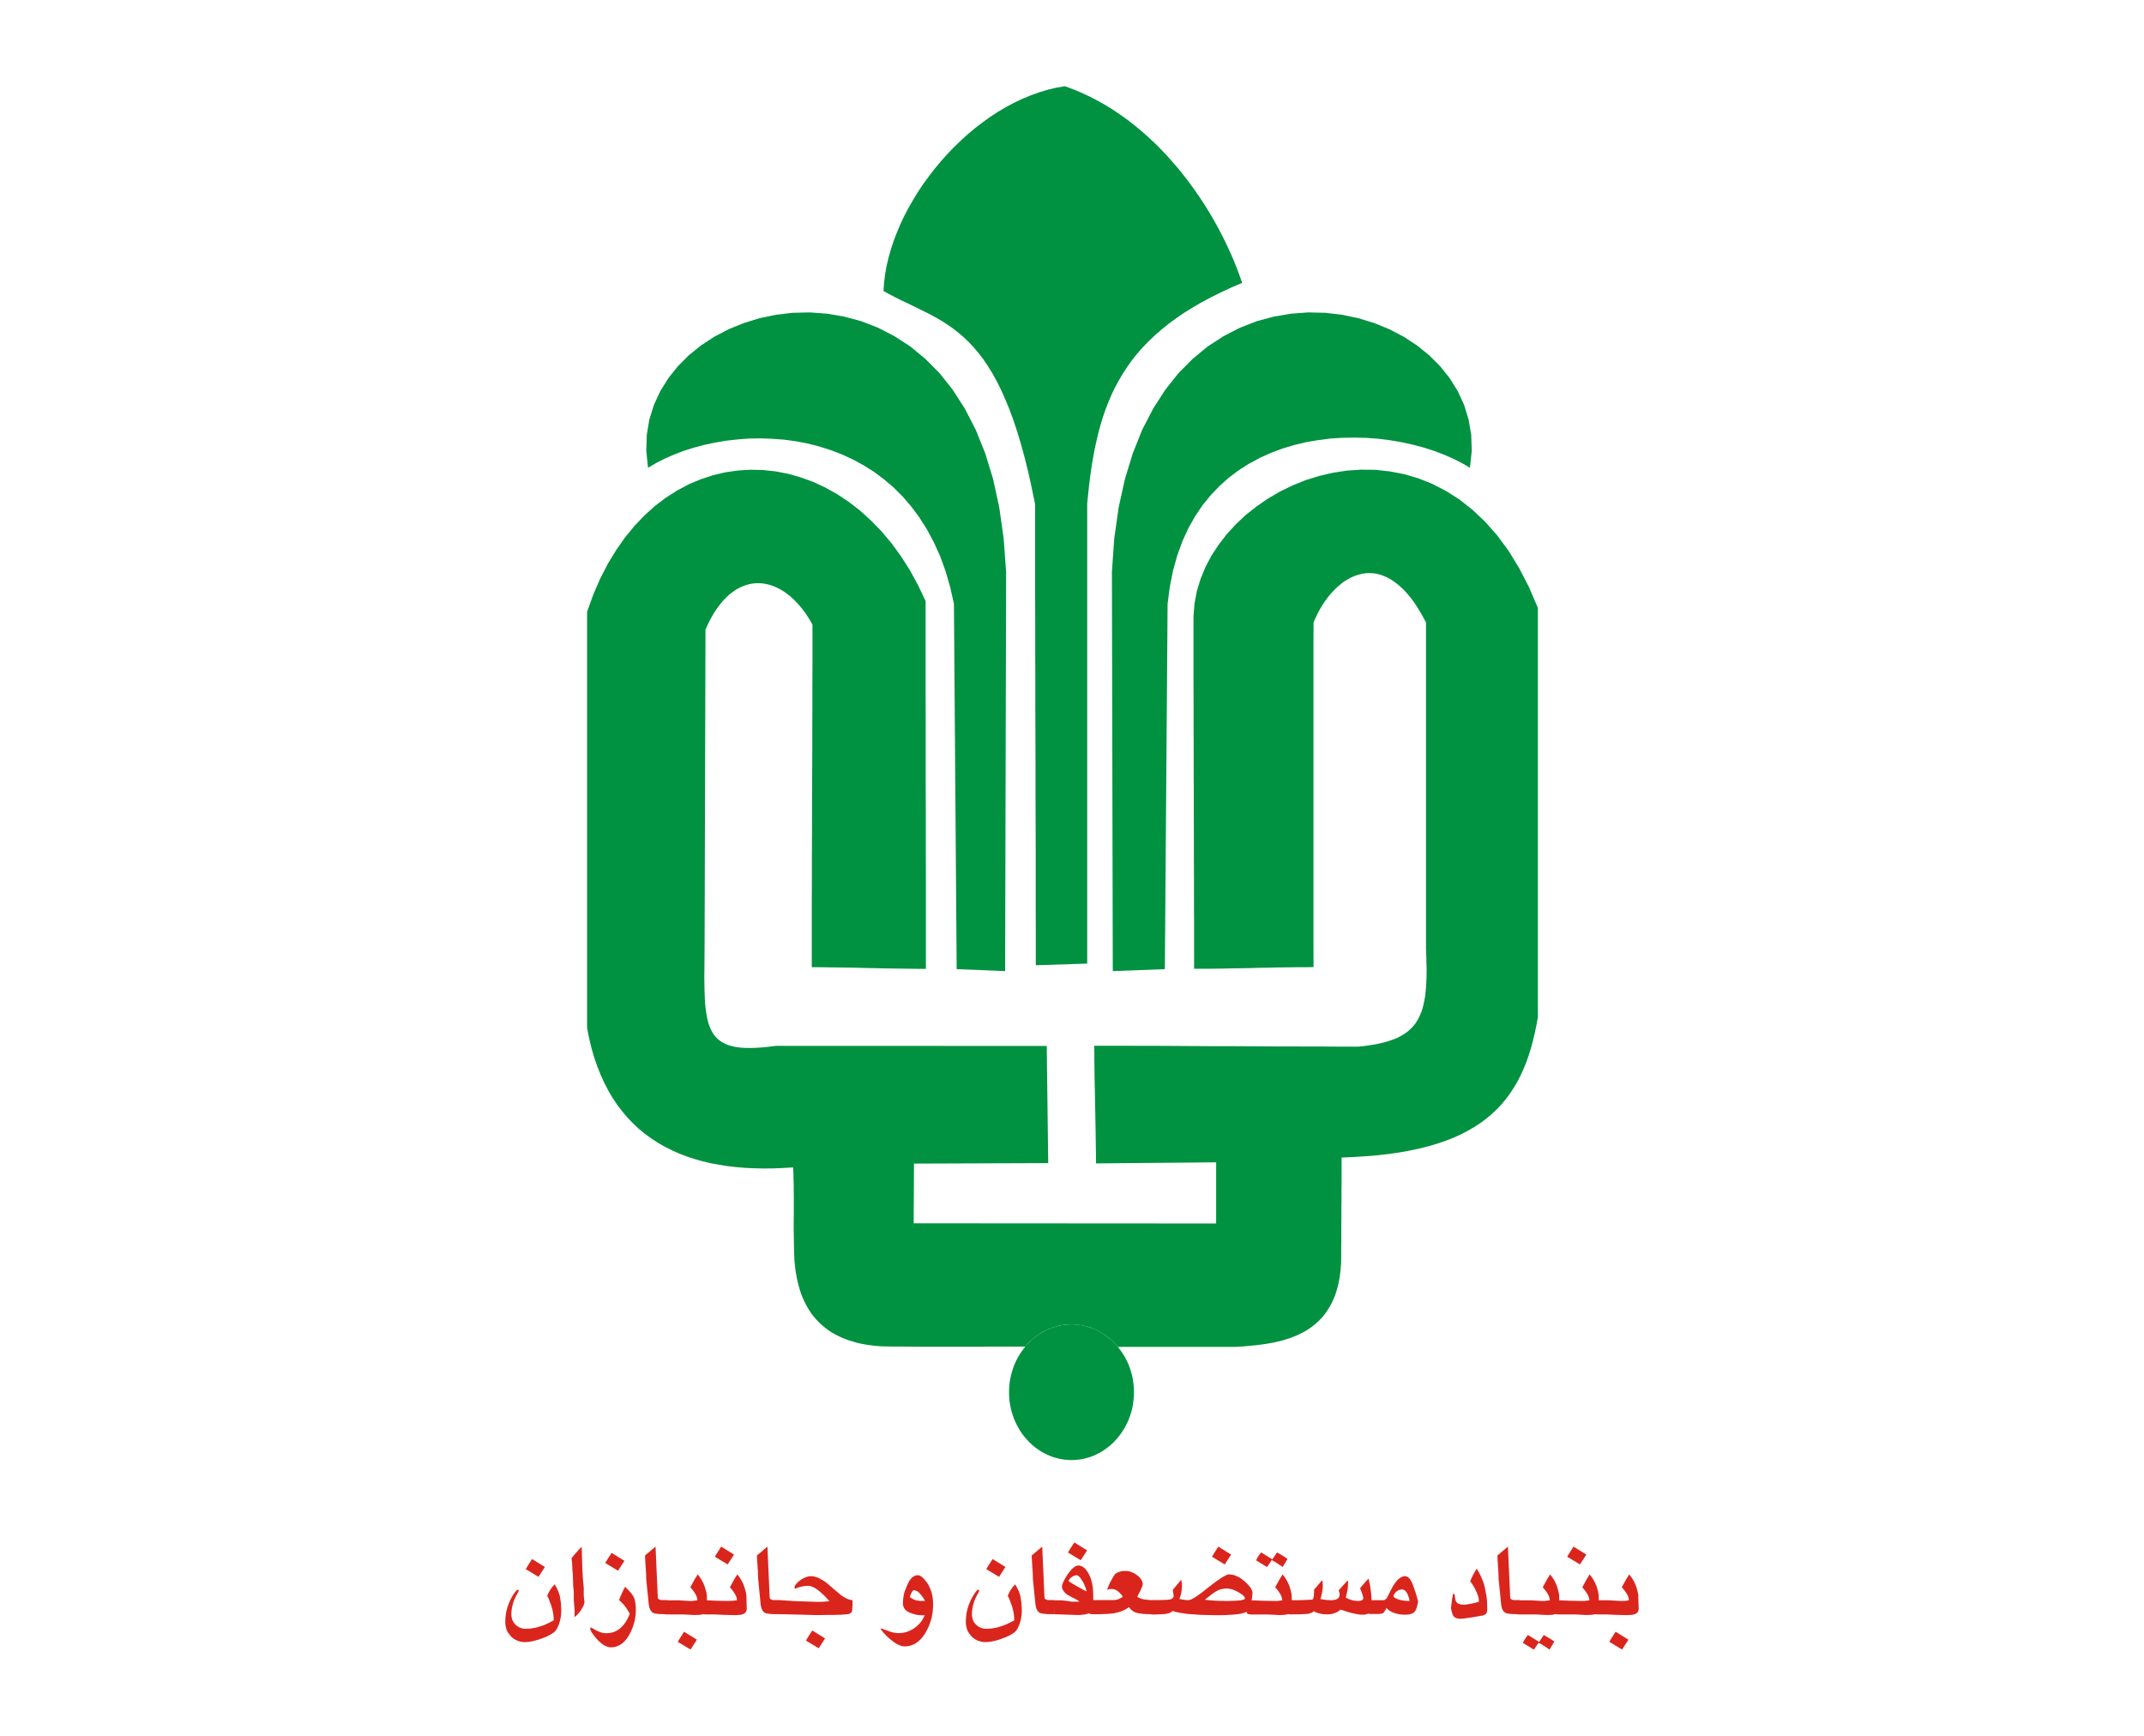 <?xml version="1.0" encoding="utf-8"?>
<!-- Generator: Adobe Illustrator 17.0.0, SVG Export Plug-In . SVG Version: 6.00 Build 0)  -->
<!DOCTYPE svg PUBLIC "-//W3C//DTD SVG 1.1//EN" "http://www.w3.org/Graphics/SVG/1.1/DTD/svg11.dtd">
<svg version="1.1" id="Layer_1" xmlns="http://www.w3.org/2000/svg" xmlns:xlink="http://www.w3.org/1999/xlink" x="0px" y="0px"
	 width="1190.551px" height="963.78px" viewBox="0 14.173 1190.551 963.78" enable-background="new 0 14.173 1190.551 963.78"
	 xml:space="preserve">
<g>
	<polygon fill-rule="evenodd" clip-rule="evenodd" fill="#009240" points="594.977,749.48 596.768,749.534 598.558,749.697 
		600.24,749.914 601.976,750.294 603.657,750.673 605.285,751.216 606.912,751.813 608.486,752.464 610.005,753.223 
		611.524,754.037 612.934,754.959 614.345,755.936 615.701,757.021 617.057,758.106 618.305,759.3 619.499,760.547 620.638,761.85 
		621.723,763.26 622.754,764.671 623.73,766.135 624.652,767.655 625.466,769.228 626.28,770.856 626.931,772.537 627.582,774.219 
		628.124,776.01 628.613,777.8 628.992,779.59 629.264,781.435 629.481,783.334 629.643,785.233 629.698,787.186 629.643,789.085 
		629.481,791.038 629.264,792.882 628.992,794.727 628.613,796.572 628.124,798.362 627.582,800.098 626.931,801.834 
		626.28,803.462 625.466,805.089 624.652,806.663 623.73,808.182 622.754,809.701 621.723,811.111 620.638,812.468 619.499,813.77 
		618.305,815.018 617.057,816.211 615.701,817.351 614.345,818.381 612.934,819.358 611.524,820.28 610.005,821.094 
		608.486,821.854 606.912,822.559 605.285,823.156 603.657,823.644 601.976,824.078 600.24,824.403 598.558,824.62 596.768,824.783 
		594.977,824.837 593.241,824.783 591.451,824.62 589.715,824.403 588.033,824.078 586.351,823.644 584.724,823.156 
		583.096,822.559 581.523,821.854 580.004,821.094 578.485,820.28 577.02,819.358 575.61,818.381 574.253,817.351 572.951,816.211 
		571.704,815.018 570.51,813.77 569.317,812.468 568.232,811.111 567.201,809.701 566.224,808.182 565.356,806.663 564.488,805.089 
		563.729,803.462 563.024,801.834 562.427,800.098 561.884,798.362 561.396,796.572 561.016,794.727 560.691,792.882 
		560.474,791.038 560.365,789.085 560.311,787.186 560.365,785.233 560.474,783.334 560.691,781.435 561.016,779.59 561.396,777.8 
		561.884,776.01 562.427,774.219 563.024,772.537 563.729,770.856 564.488,769.228 565.356,767.655 566.224,766.135 
		567.201,764.671 568.232,763.26 569.317,761.85 570.51,760.547 571.704,759.3 572.951,758.106 574.253,757.021 575.61,755.936 
		577.02,754.959 578.485,754.037 580.004,753.223 581.523,752.464 583.096,751.813 584.724,751.216 586.351,750.673 
		588.033,750.294 589.715,749.914 591.451,749.697 593.241,749.534 594.977,749.48 	"/>
	<polygon fill-rule="evenodd" clip-rule="evenodd" fill="#009240" points="531.233,552.269 558.141,553.354 558.684,331.73 
		557.327,313.121 554.886,295.923 551.468,280.189 547.074,265.812 541.812,252.792 535.79,241.073 529.063,230.602 
		521.739,221.379 513.818,213.404 505.464,206.514 496.675,200.817 487.615,196.151 478.284,192.516 468.79,189.966 
		459.242,188.339 449.694,187.633 440.2,187.85 430.869,188.936 421.809,190.834 413.02,193.547 404.612,196.965 396.637,201.142 
		389.259,205.971 382.477,211.451 376.401,217.527 371.085,224.2 366.636,231.362 363.11,239.011 360.56,247.149 359.15,255.667 
		358.878,264.619 359.855,273.896 364.358,271.238 369.186,268.796 374.285,266.572 379.656,264.51 385.244,262.72 391.049,261.201 
		397.016,259.899 403.201,258.868 409.44,258.163 415.787,257.674 422.243,257.566 428.753,257.783 435.263,258.271 
		441.773,259.139 448.283,260.387 454.739,262.015 461.087,264.022 467.38,266.409 473.51,269.23 479.478,272.485 485.282,276.12 
		490.87,280.298 496.241,284.855 501.341,289.955 506.115,295.543 510.617,301.619 514.795,308.238 518.592,315.346 
		522.064,322.995 525.048,331.242 527.598,340.031 529.714,349.417 531.233,552.269 	"/>
	<polygon fill-rule="evenodd" clip-rule="evenodd" fill="#009240" points="490.599,175.752 490.924,171.249 491.467,166.637 
		492.281,162.026 493.366,157.36 494.668,152.749 496.187,148.083 497.977,143.417 499.93,138.751 502.1,134.14 504.487,129.582 
		507.091,125.079 509.804,120.631 512.733,116.236 515.88,111.95 519.135,107.718 522.553,103.649 526.079,99.689 529.768,95.837 
		533.62,92.148 537.526,88.567 541.595,85.203 545.772,82.002 550.003,78.964 554.344,76.143 558.792,73.539 563.241,71.152 
		567.852,68.982 572.463,67.083 577.129,65.401 581.794,63.99 586.568,62.851 591.342,62.037 596.008,63.773 600.565,65.672 
		605.068,67.788 609.462,70.067 613.748,72.454 617.925,75.058 622.048,77.825 626.063,80.7 629.915,83.684 633.712,86.831 
		637.401,90.086 641.036,93.45 644.508,96.922 647.872,100.448 651.127,104.138 654.328,107.827 657.366,111.625 660.349,115.477 
		663.17,119.383 665.883,123.289 668.541,127.304 671.037,131.319 673.424,135.333 675.702,139.348 677.872,143.417 
		679.934,147.486 681.833,151.501 683.677,155.515 685.359,159.476 686.932,163.437 688.397,167.343 689.753,171.249 
		683.623,173.853 677.818,176.566 672.284,179.333 667.022,182.154 662.085,185.029 657.366,187.959 652.971,190.997 
		648.794,194.035 644.888,197.236 641.199,200.437 637.727,203.747 634.472,207.11 631.434,210.583 628.613,214.109 
		626.009,217.744 623.567,221.487 621.343,225.285 619.227,229.137 617.329,233.098 615.593,237.167 613.965,241.344 612.5,245.576 
		611.144,249.97 609.95,254.419 608.865,258.976 607.835,263.642 606.967,268.416 606.153,273.245 605.448,278.236 604.797,283.336 
		604.254,288.544 603.712,293.861 603.712,549.177 575.176,550.099 575.176,534.149 575.122,518.144 575.122,502.194 
		575.122,486.189 575.067,470.184 575.013,454.18 575.013,438.121 574.959,422.116 574.904,406.111 574.904,390.052 574.85,374.047 
		574.85,358.043 574.796,342.038 574.796,326.088 574.796,310.083 574.796,294.132 572.897,284.964 570.998,276.337 
		568.991,268.254 566.93,260.767 564.814,253.714 562.644,247.203 560.42,241.181 558.087,235.593 555.754,230.385 553.367,225.611 
		550.926,221.216 548.43,217.201 545.88,213.458 543.276,210.094 540.618,206.948 537.96,204.126 535.247,201.522 532.48,199.135 
		529.659,196.911 526.838,194.903 523.963,193.004 521.088,191.268 518.158,189.641 515.174,188.067 509.153,185.084 
		503.077,182.154 499.984,180.689 496.892,179.116 493.745,177.488 490.599,175.752 	"/>
	<polygon fill-rule="evenodd" clip-rule="evenodd" fill="#009240" points="646.841,552.269 617.925,553.354 617.437,331.73 
		618.739,313.121 621.18,295.923 624.652,280.189 629.047,265.812 634.255,252.792 640.331,241.073 647.058,230.602 
		654.382,221.379 662.302,213.404 670.657,206.514 679.446,200.817 688.505,196.151 697.837,192.516 707.276,189.966 
		716.879,188.339 726.427,187.633 735.866,187.85 745.197,188.936 754.312,190.834 763.1,193.547 771.509,196.965 779.484,201.142 
		786.862,205.971 793.643,211.451 799.719,217.527 805.036,224.2 809.484,231.362 813.011,239.011 815.506,247.149 816.971,255.667 
		817.242,264.619 816.266,273.896 811.709,271.238 806.826,268.796 801.618,266.518 796.139,264.456 790.388,262.611 
		784.366,261.038 778.182,259.682 771.835,258.597 765.379,257.783 758.76,257.295 752.087,257.132 745.36,257.24 738.633,257.674 
		731.906,258.542 725.233,259.682 718.669,261.255 712.159,263.208 705.811,265.595 699.627,268.362 693.605,271.617 
		687.854,275.252 682.375,279.376 677.167,284.041 672.284,289.141 667.727,294.729 663.604,300.86 659.861,307.533 
		656.552,314.749 653.731,322.561 651.398,330.916 649.608,339.868 648.36,349.417 646.841,552.269 	"/>
	<polygon fill-rule="evenodd" clip-rule="evenodd" fill="#009240" points="440.417,662.349 434.938,662.675 429.567,662.892 
		424.305,662.946 419.096,662.837 413.997,662.62 409.006,662.186 404.123,661.644 399.349,660.884 394.629,660.016 
		390.072,658.931 385.678,657.683 381.338,656.273 377.161,654.645 373.092,652.855 369.132,650.847 365.334,648.677 
		361.699,646.29 358.173,643.74 354.809,640.973 351.609,637.989 348.516,634.788 345.641,631.37 342.874,627.79 340.27,623.938 
		337.883,619.869 335.659,615.583 333.597,611.08 331.699,606.305 329.963,601.368 328.444,596.106 327.142,590.681 326.002,584.93 
		326.002,570.119 326.002,555.416 326.002,540.876 326.002,526.445 326.002,512.122 326.002,497.853 326.002,483.585 
		326.002,469.425 326.002,455.21 326.002,440.942 326.002,426.673 326.002,412.35 326.002,397.919 326.002,383.379 326.002,368.676 
		326.002,353.865 329.42,344.371 333.272,335.473 337.503,327.227 342.169,319.577 347.106,312.524 352.368,306.122 
		357.956,300.263 363.761,295.055 369.837,290.443 376.13,286.429 382.586,283.011 389.204,280.244 395.931,278.019 
		402.821,276.392 409.765,275.415 416.709,274.981 423.762,275.144 430.76,275.903 437.759,277.26 444.649,279.213 451.538,281.709 
		458.266,284.855 464.884,288.544 471.34,292.83 477.579,297.659 483.601,303.138 489.46,309.161 494.993,315.725 500.256,322.941 
		505.192,330.645 509.749,339 513.981,347.897 513.981,360.972 513.981,373.939 513.981,386.797 513.981,399.546 514.035,412.242 
		514.035,424.828 514.035,437.415 514.035,450.002 514.089,462.534 514.089,475.121 514.089,487.762 514.144,500.403 
		514.144,513.153 514.144,526.011 514.144,538.977 514.144,552.107 510.346,552.107 506.44,552.052 502.534,551.998 
		498.574,551.944 494.559,551.89 490.545,551.835 486.476,551.727 482.461,551.673 478.393,551.564 474.378,551.456 
		470.309,551.401 466.349,551.347 462.389,551.293 458.428,551.238 454.576,551.184 450.779,551.184 450.779,539.249 
		450.779,527.313 450.779,515.431 450.833,503.55 450.833,491.668 450.887,479.787 450.942,467.96 450.942,456.078 450.996,444.251 
		451.05,432.37 451.05,420.488 451.104,408.607 451.104,396.725 451.159,384.844 451.159,372.908 451.159,360.972 449.64,358.314 
		448.012,355.764 446.385,353.431 444.649,351.207 442.858,349.199 441.068,347.301 439.169,345.565 437.27,344.045 
		435.317,342.635 433.364,341.441 431.357,340.41 429.35,339.542 427.343,338.891 425.281,338.403 423.22,338.078 421.212,337.969 
		419.151,338.023 417.089,338.295 415.082,338.783 413.02,339.434 411.067,340.302 409.06,341.333 407.161,342.635 405.208,344.1 
		403.364,345.782 401.519,347.68 399.783,349.796 398.047,352.129 396.365,354.679 394.738,357.5 393.219,360.484 391.754,363.739 
		391.266,536.536 391.212,545.162 391.157,553.029 391.103,556.718 391.157,560.19 391.212,563.554 391.32,566.701 391.429,569.685 
		391.646,572.451 391.971,575.11 392.351,577.606 392.785,579.938 393.327,582.054 394.033,584.062 394.792,585.906 
		395.714,587.588 396.745,589.107 397.939,590.464 399.295,591.657 400.814,592.742 402.496,593.61 404.34,594.424 406.402,595.021 
		408.68,595.509 411.122,595.835 413.834,595.997 416.764,596.052 419.91,595.943 423.274,595.726 426.909,595.346 430.869,594.858 
		581.252,594.912 582.066,659.962 507.525,660.233 507.362,693.382 675.323,693.49 675.323,659.528 608.594,660.125 
		608.594,656.761 608.54,653.072 608.486,649.166 608.431,645.042 608.377,640.811 608.269,636.416 608.214,631.967 
		608.106,627.464 608.052,622.961 607.943,618.513 607.835,614.118 607.78,609.886 607.726,605.763 607.672,601.857 
		607.672,598.168 607.618,594.804 616.732,594.804 625.9,594.804 635.014,594.858 644.183,594.858 653.405,594.912 662.574,594.967 
		671.742,595.021 680.965,595.021 690.133,595.075 699.356,595.129 708.524,595.184 717.692,595.184 726.861,595.238 
		736.029,595.238 745.197,595.292 754.312,595.292 757.458,594.967 760.442,594.533 763.263,594.099 765.921,593.556 
		768.471,592.959 770.804,592.308 772.974,591.549 775.035,590.789 776.988,589.867 778.724,588.89 780.352,587.859 781.871,586.72 
		783.281,585.472 784.529,584.17 785.723,582.76 786.753,581.241 787.676,579.613 788.49,577.877 789.249,576.086 789.9,574.133 
		790.443,572.072 790.877,569.956 791.311,567.677 791.582,565.236 791.853,562.74 792.016,560.082 792.124,557.315 
		792.179,554.439 792.179,551.401 792.07,548.2 792.016,544.891 791.853,541.419 791.853,529.429 791.853,517.656 791.853,506.154 
		791.853,494.815 791.853,483.639 791.853,472.571 791.853,461.558 791.853,450.599 791.853,439.694 791.853,428.68 
		791.853,417.613 791.853,406.437 791.853,395.098 791.853,383.596 791.853,371.823 791.853,359.779 789.683,355.764 
		787.513,352.075 785.343,348.765 783.119,345.782 780.894,343.123 778.616,340.79 776.337,338.783 774.059,337.047 
		771.835,335.582 769.556,334.443 767.277,333.52 765.053,332.869 762.829,332.49 760.605,332.381 758.435,332.435 756.265,332.761 
		754.149,333.303 752.087,334.009 750.026,334.931 748.018,336.016 746.065,337.264 744.221,338.729 742.376,340.302 
		740.64,342.038 738.904,343.883 737.331,345.836 735.758,347.952 734.293,350.176 732.937,352.455 731.635,354.842 
		730.495,357.283 729.41,359.779 729.356,371.606 729.356,383.433 729.356,395.369 729.356,407.359 729.356,419.349 
		729.356,431.393 729.356,443.437 729.356,455.482 729.356,467.526 729.356,479.57 729.356,491.614 729.356,503.604 
		729.356,515.594 729.356,527.53 729.356,539.357 729.41,551.13 725.233,551.184 721.056,551.184 716.933,551.238 712.755,551.293 
		708.632,551.347 704.509,551.456 700.332,551.51 696.209,551.618 692.086,551.727 687.963,551.781 683.786,551.835 
		679.663,551.944 675.54,551.998 671.362,552.052 667.239,552.052 663.062,552.052 663.062,539.249 663.062,526.662 
		663.008,514.238 663.008,502.031 662.953,489.987 662.953,478.051 662.899,466.169 662.899,454.288 662.845,442.461 
		662.845,430.579 662.791,418.589 662.791,406.545 662.736,394.338 662.736,381.968 662.736,369.382 662.736,356.524 
		663.279,349.417 664.581,342.472 666.642,335.69 669.355,329.072 672.719,322.67 676.733,316.593 681.236,310.734 686.281,305.254 
		691.76,300.1 697.728,295.38 704.021,291.04 710.694,287.134 717.692,283.716 724.962,280.786 732.449,278.453 740.098,276.663 
		747.91,275.469 755.776,274.927 763.751,275.035 771.726,275.903 779.701,277.423 787.621,279.755 795.379,282.848 
		803.029,286.808 810.515,291.583 817.731,297.279 824.675,303.844 831.348,311.385 837.641,319.903 843.5,329.451 848.979,340.031 
		853.97,351.695 853.97,366.398 853.97,380.883 853.97,395.206 853.97,409.421 853.97,423.526 853.97,437.524 853.97,451.413 
		853.97,465.356 853.97,479.245 853.97,493.188 853.97,507.185 853.97,521.236 853.97,535.451 853.97,549.774 853.97,564.314 
		853.97,579.016 853.156,583.465 852.234,587.859 851.203,592.091 850.118,596.16 848.87,600.175 847.514,604.027 845.995,607.716 
		844.368,611.297 842.577,614.769 840.624,618.078 838.509,621.279 836.23,624.372 833.789,627.302 831.185,630.068 
		828.364,632.727 825.326,635.277 822.125,637.664 818.707,639.888 815.072,642.004 811.221,644.011 807.152,645.856 
		802.812,647.538 798.255,649.111 793.426,650.522 788.327,651.824 783.01,652.963 777.368,653.994 771.509,654.862 
		765.324,655.567 758.869,656.11 752.087,656.544 744.98,656.87 744.98,660.505 744.98,664.031 744.98,667.503 744.98,670.867 
		744.926,674.231 744.926,677.54 744.926,680.849 744.872,684.105 744.872,687.414 744.872,690.669 744.818,693.979 
		744.818,697.342 744.818,700.76 744.818,704.233 744.763,707.759 744.763,711.394 744.709,715.626 744.384,719.641 
		743.895,723.384 743.244,726.91 742.376,730.22 741.4,733.312 740.206,736.133 738.904,738.792 737.44,741.233 735.866,743.512 
		734.185,745.628 732.34,747.527 730.441,749.263 728.38,750.89 726.318,752.355 724.094,753.657 721.87,754.797 719.537,755.882 
		717.15,756.804 714.763,757.618 712.322,758.377 709.826,758.974 707.33,759.571 704.835,760.005 702.339,760.439 699.844,760.764 
		697.403,761.09 694.961,761.307 690.187,761.741 685.63,762.012 681.561,762.012 677.493,762.012 673.478,762.012 669.409,762.012 
		665.34,762.012 661.326,762.012 657.257,762.012 653.188,762.012 649.174,762.012 645.105,762.012 641.036,762.012 
		637.022,762.012 632.953,762.012 628.884,762.012 624.869,762.012 620.801,762.012 619.553,760.602 618.305,759.3 616.949,757.998 
		615.538,756.858 614.073,755.719 612.555,754.688 610.981,753.766 609.354,752.898 607.672,752.138 605.99,751.433 
		604.254,750.836 602.464,750.402 600.619,750.022 598.775,749.751 597.853,749.643 596.876,749.534 595.954,749.534 
		594.977,749.48 594.055,749.534 593.133,749.534 592.156,749.643 591.234,749.697 589.389,749.968 587.599,750.348 
		585.863,750.836 584.127,751.433 582.391,752.084 580.764,752.843 579.136,753.657 577.563,754.58 576.098,755.61 574.633,756.695 
		573.223,757.889 571.866,759.137 570.564,760.439 569.371,761.85 564.38,761.85 559.389,761.85 554.398,761.85 549.352,761.85 
		544.361,761.904 539.37,761.904 534.379,761.904 529.388,761.904 524.397,761.904 519.406,761.904 514.415,761.904 
		509.424,761.904 504.433,761.85 499.442,761.795 494.451,761.795 489.46,761.687 486.042,761.415 482.841,761.036 479.749,760.547 
		476.819,759.951 474.052,759.191 471.394,758.377 468.899,757.455 466.512,756.424 464.287,755.339 462.172,754.146 
		460.219,752.898 458.374,751.541 456.638,750.077 455.01,748.612 453.491,747.038 452.081,745.411 450.725,743.729 
		449.531,741.939 448.446,740.148 447.415,738.304 446.493,736.405 445.625,734.506 444.866,732.553 444.215,730.545 
		443.618,728.484 443.075,726.422 442.587,724.361 442.207,722.299 441.828,720.183 441.556,718.067 441.339,715.951 
		441.122,713.835 441.014,710.58 440.905,707.379 440.851,704.178 440.797,700.923 440.743,697.722 440.743,694.521 
		440.743,691.266 440.797,688.065 440.797,684.864 440.797,681.609 440.797,678.408 440.743,675.207 440.743,671.952 
		440.634,668.751 440.58,665.55 440.417,662.349 	"/>
	<path fill-rule="evenodd" clip-rule="evenodd" fill="#DA251D" d="M302.566,884.191l-3.526,5.48l-7.107-4.286l1.465-2.387
		l2.062-3.201L302.566,884.191L302.566,884.191z M311.68,908.116l-0.054,1.465l-0.108,1.465l-0.217,1.411l-0.271,1.356l-0.38,1.302
		l-0.434,1.302l-0.543,1.194l-0.597,1.194l-0.217,0.271l-0.217,0.326l-0.271,0.326l-0.326,0.326l-0.705,0.597l-0.868,0.597
		l-0.977,0.597l-1.139,0.597l-1.248,0.597l-1.465,0.543l-1.411,0.542l-1.465,0.488l-1.356,0.38l-1.302,0.326l-1.248,0.271
		l-1.248,0.163l-1.139,0.108l-1.139,0.054l-0.977-0.054l-0.977-0.163l-0.977-0.217l-0.868-0.271l-0.922-0.434l-0.868-0.434
		l-0.814-0.597l-0.814-0.651l-0.76-0.814l-0.705-0.922l-0.651-0.922l-0.543-1.031l-0.38-1.194l-0.271-1.248l-0.108-0.597
		l-0.054-0.597l-0.054-0.597v-0.651l0.054-1.682l0.163-1.628l0.217-1.682l0.38-1.573l0.217-0.814l0.217-0.868l0.326-0.814
		l0.326-0.868l0.38-0.868l0.38-0.922l0.434-0.868l0.488-0.922l0.597-1.031l0.543-0.868l0.543-0.705l0.434-0.597l0.434-0.488
		l0.38-0.325l0.38-0.163l0.271-0.109l0.271,0.597l-0.054,0.326l-0.217,0.488l-0.38,0.705l-0.543,0.977l-0.651,1.302l-0.597,1.302
		l-0.488,1.302l-0.38,1.302l-0.326,1.356l-0.217,1.356l-0.163,1.356l-0.054,1.411l0.054,0.977l0.163,0.922l0.217,0.868l0.326,0.814
		l0.434,0.76l0.488,0.705l0.651,0.705l0.651,0.597l0.597,0.38l0.597,0.38l0.597,0.271l0.597,0.217l0.597,0.163l0.651,0.163
		l0.651,0.054l0.651,0.054l0.922-0.054l0.922-0.054l0.977-0.054l0.922-0.163l0.977-0.163l0.977-0.163l0.922-0.271l0.977-0.271
		l0.977-0.326l1.031-0.326l0.977-0.38l0.977-0.434l1.031-0.488l0.977-0.488l1.031-0.543l1.031-0.543l-0.054-0.76v-0.76l-0.108-0.814
		l-0.054-0.76l-0.108-0.814l-0.163-0.814l-0.163-0.814l-0.217-0.868l-0.217-0.651l-0.271-0.977l-0.163-0.488l-0.163-0.488
		l-0.163-0.434l-0.163-0.38l-0.326-0.868l-0.326-0.922l-0.434-0.977l-0.543-0.977l0.38-0.868l0.38-0.868l0.488-0.868l0.488-0.814
		l0.543-0.76l0.543-0.76l0.651-0.705l0.651-0.705l0.543,0.868l0.488,0.868l0.434,0.868l0.38,0.814l0.38,0.868l0.271,0.868
		l0.271,0.868l0.217,0.868l0.488,3.255L311.68,908.116L311.68,908.116z M324.538,903.83l-0.054,0.38l-0.109,0.434l-0.163,0.543
		l-0.217,0.543l-0.326,0.597l-0.38,0.705l-0.434,0.705l-0.488,0.814l-0.868,1.085l-0.868,0.977l-0.868,0.814l-0.868,0.651
		l0.109-0.651l0.054-0.76v-0.922l0.054-0.977l-0.488-6.131v-1.899v-0.705v-0.705v-0.705v-0.488l-0.38-4.123v-0.868v-0.705
		l-0.109-2.713v-0.434v-0.434v-0.434v-0.434l-0.163-0.705l-0.054-0.434l-0.217-4.557l-0.326-2.93l1.139-1.465l1.356-1.573
		l1.465-1.628l1.682-1.79l0.163,6.022l0.217,6.673l0.271,4.828l0.488,5.425v4.232L324.538,903.83L324.538,903.83z M346.726,880.773
		l-3.526,5.48l-7.107-4.286l1.465-2.387l2.062-3.201L346.726,880.773L346.726,880.773z M353.073,908.17l-0.054,1.682l-0.163,1.682
		l-0.271,1.736l-0.38,1.628l-0.488,1.682l-0.597,1.628l-0.705,1.682l-0.814,1.628l-0.488,0.868l-0.543,0.814l-0.543,0.814
		l-0.597,0.705l-0.543,0.651l-0.651,0.597l-0.597,0.543l-0.651,0.488l-0.651,0.434l-0.705,0.326l-0.651,0.326l-0.76,0.271
		l-0.705,0.217l-0.759,0.109l-0.76,0.108h-0.814h-0.434l-0.434-0.054l-0.488-0.109l-0.434-0.109l-0.488-0.163l-0.488-0.217
		l-0.488-0.217l-0.488-0.271l-0.977-0.651l-1.031-0.814l-1.031-0.922l-1.031-1.085l-0.868-1.031l-0.705-0.922l-0.651-0.868
		l-0.543-0.76l-0.38-0.705l-0.271-0.651l-0.163-0.597l-0.054-0.543l0.271-0.326l0.326,0.109l0.651,0.326l0.868,0.488l1.194,0.705
		l0.705,0.38l0.759,0.271l0.705,0.326l0.705,0.217l0.705,0.163l0.705,0.109l0.651,0.108h0.705l1.085-0.054l1.031-0.109l1.031-0.217
		l0.977-0.271l0.922-0.38l0.922-0.488l0.868-0.542l0.814-0.651l0.814-0.705l0.759-0.814l0.705-0.868l0.705-0.977l0.651-1.085
		l0.597-1.139l0.597-1.194l0.543-1.302l-0.705-1.248l-0.705-1.139l-0.705-1.031l-0.705-0.977l-0.759-0.922l-0.814-0.814l-0.76-0.76
		l-0.814-0.705l0.705-1.79l0.814-1.845l0.868-1.845l0.977-1.899l0.868,0.868l0.814,0.814l0.705,0.76l0.651,0.705l0.542,0.651
		l0.434,0.651l0.38,0.543l0.326,0.543l0.271,0.651l0.271,0.76l0.217,0.814l0.163,0.868l0.163,0.977l0.108,1.031l0.054,1.139V908.17
		L353.073,908.17z M370.705,902.582v0.109h6.076l6.022,0.38h1.736l2.713-0.38v-0.326l-0.054-0.434l-0.054-0.38l-0.109-0.38
		l-0.326-0.868l-0.434-0.868l-0.543-0.922l-0.651-0.977l-0.814-1.031l-0.922-1.031l2.441-4.503l1.682-2.658l0.76,0.977l0.651,0.977
		l0.651,0.977l0.543,1.031l0.543,1.031l0.434,1.085l0.38,1.085l0.326,1.139l0.217,0.651l0.163,0.597l0.109,0.543l0.108,0.488
		l0.054,0.434l0.054,0.542l0.054,0.543v0.597l0.054,1.682h0.054l0,0l5.588,0.271l6.13,0.109l2.604-0.109l2.279-0.271v-0.326
		l-0.054-0.434l-0.054-0.38l-0.108-0.38l-0.326-0.868l-0.434-0.868l-0.543-0.922l-0.705-0.977l-0.759-1.031l-0.922-1.031
		l2.441-4.503l1.682-2.658l0.76,0.977l0.651,0.977l0.651,0.977l0.543,1.031l0.543,1.031l0.434,1.085l0.38,1.085l0.326,1.139
		l0.217,0.651l0.163,0.597l0.109,0.543l0.108,0.488l0.054,0.434l0.054,0.542l0.054,0.543v0.597l0.163,6.022v0.543l-0.054,0.543
		l-0.163,0.434l-0.163,0.434l-0.217,0.38l-0.271,0.271l-0.326,0.271l-0.38,0.271l-0.434,0.163l-0.488,0.163l-0.597,0.163
		l-0.597,0.109l-0.705,0.054l-0.76,0.054l-0.814,0.054h-0.922l-6.293-0.163l-4.557-0.217h-4.286l-1.736-0.054l-0.434-0.108
		l-0.868,0.217l-1.085,0.163l-1.248,0.054l-1.465,0.054l-6.239-0.326h-4.503h-4.449h-0.543l-0.488-0.054l-0.434-0.054l-0.38-0.054
		l-1.953-0.054l-1.628-0.108l-0.651-0.109l-0.597-0.054l-0.488-0.109l-0.38-0.163l-0.326-0.109l-0.271-0.163l-0.271-0.163
		l-0.217-0.217l-0.217-0.271l-0.217-0.217l-0.217-0.326l-0.163-0.271l-0.326-0.705l-0.271-0.76l-0.163-0.922l-0.163-0.977
		l-1.41-13.997v-0.597v-0.651v-0.76l-0.054-0.868l-0.054-0.868l-0.054-0.977l-0.054-0.977l-0.109-1.085l-0.326-6.076l5.859-4.937
		l1.248,28.266l0.054,0.271l0.054,0.217l0.163,0.217l0.217,0.163l0.271,0.163l0.38,0.163l0.38,0.109l0.488,0.108H370.705
		L370.705,902.582z M386.98,924.555l-3.526,5.48l-7.107-4.286l1.465-2.387l2.062-3.201L386.98,924.555L386.98,924.555z
		 M407.595,877.3l-3.526,5.48l-7.107-4.286l1.465-2.387l2.062-3.201L407.595,877.3L407.595,877.3z M432.876,902.582L432.876,902.582
		l7.758,0.543l7.758,0.271l5.317,0.163h2.17l1.845-0.108l1.573-0.109l1.248-0.217l-1.845-2.007l-1.682-1.682l-0.868-0.76
		l-0.759-0.705l-0.759-0.597l-0.76-0.597l-0.705-0.488l-0.705-0.434l-0.651-0.326l-0.651-0.326l-0.597-0.217l-0.597-0.163
		l-0.597-0.108l-0.488-0.054l-1.356,0.054l-1.356,0.163l-1.356,0.271l-1.411,0.38l-1.845,0.76l-0.38-0.543v-0.434l0.163-0.434
		l0.217-0.434l0.271-0.488l0.434-0.488l0.434-0.488l0.597-0.543l0.651-0.543l0.814-0.597l0.868-0.543l0.814-0.434l0.759-0.38
		l0.814-0.271l0.759-0.217l0.76-0.109l0.705-0.054h0.38h0.38l0.597,0.108l0.977,0.217l1.682,0.543l0.977,0.488l1.085,0.597
		l1.139,0.705l1.248,0.814l7.432,6.348l1.031,0.814l1.031,0.705l0.977,0.597l0.922,0.488l0.868,0.38l0.868,0.271l0.814,0.163
		l0.76,0.054v2.387l-0.108,1.899l-0.054,0.705l-0.054,0.651l-0.054,0.434l-0.109,0.38l-0.217,0.271l-0.217,0.271l-0.217,0.217
		l-0.326,0.163l-0.271,0.163l-0.326,0.109l-0.38,0.108l-0.38,0.054l-1.139,0.108l-1.465,0.109l-1.79,0.109l-2.116,0.054
		l-2.441,0.054h-2.767l-3.092,0.054h-3.418l-9.874-0.271l-9.874-0.217l0,0l0,0h-2.658l-2.17-0.109l-0.868-0.108l-0.76-0.109
		l-0.597-0.109l-0.488-0.163l-0.326-0.109l-0.271-0.163l-0.271-0.163l-0.217-0.217l-0.217-0.271l-0.217-0.217l-0.217-0.326
		l-0.163-0.271l-0.326-0.705l-0.271-0.76l-0.163-0.922l-0.163-0.977l-1.356-13.997v-0.597l-0.054-0.651v-0.76l-0.054-0.868v-0.868
		l-0.054-0.977l-0.108-0.977l-0.054-1.085l-0.38-6.076l5.859-4.937l1.248,28.266l0.054,0.271l0.108,0.217l0.109,0.217l0.217,0.163
		l0.326,0.163l0.326,0.163l0.38,0.109l0.488,0.108h3.147l0,0h0.054h0.054h0.054l0,0H432.876L432.876,902.582z M432.551,902.582
		h0.054l0,0h0.054h0.054H432.551L432.551,902.582z M458.157,923.85l-3.526,5.48l-7.107-4.286l1.465-2.387l2.062-3.201
		L458.157,923.85L458.157,923.85z M518.158,904.861v1.031l-0.054,0.977l-0.108,1.031l-0.054,0.977l-0.163,0.977l-0.163,0.977
		l-0.163,0.977l-0.217,0.922l-0.271,0.922l-0.271,0.922l-0.326,0.922l-0.326,0.868l-0.326,0.868l-0.434,0.868l-0.38,0.868
		l-0.488,0.814l-0.543,1.031l-0.651,0.977l-0.597,0.868l-0.651,0.814l-0.705,0.814l-0.705,0.651l-0.705,0.651l-0.759,0.543
		l-0.76,0.543l-0.814,0.434l-0.814,0.326l-0.814,0.326l-0.868,0.217l-0.922,0.163l-0.868,0.109l-0.977,0.054l-0.651-0.054
		l-0.651-0.109l-0.705-0.217l-0.705-0.271l-0.759-0.326l-0.814-0.434l-0.814-0.488l-0.868-0.597l-1.248-0.922l-1.302-1.085
		l-1.302-1.194l-1.248-1.302l-0.868-0.977l-0.597-0.76l-0.434-0.597l-0.217-0.38l0.38-0.271l3.364,1.248l0.868,0.326l0.814,0.271
		l0.814,0.217l0.76,0.217l0.76,0.109l0.759,0.108l0.705,0.054l0.651,0.054l1.194-0.054l1.085-0.109l1.139-0.217l1.085-0.271
		l1.031-0.38l1.031-0.488l1.031-0.543l1.031-0.597l0.922-0.705l0.922-0.76l0.814-0.814l0.814-0.868l0.705-0.922l0.651-1.031
		l0.542-1.031l0.543-1.139h-0.705h-0.597h-0.542h-0.543l-0.488-0.054l-0.488-0.054l-0.543-0.054l-0.543-0.109l-0.597-0.109
		l-0.651-0.163l-0.705-0.217l-0.814-0.271l-0.922-0.325l-0.488-0.217l-0.434-0.217l-0.434-0.271l-0.38-0.217l-0.326-0.271
		l-0.326-0.271l-0.326-0.325l-0.217-0.326l-0.271-0.326l-0.163-0.326l-0.163-0.38l-0.163-0.38l-0.109-0.38l-0.054-0.434
		l-0.054-0.434l-0.054-0.434l0.054-1.139l0.054-1.139l0.163-1.085l0.163-1.085l0.217-1.139l0.38-1.194l0.488-1.248l0.542-1.356
		l0.326-0.76l0.326-0.705l0.326-0.651l0.326-0.651l0.326-0.543l0.38-0.488l0.38-0.488l0.38-0.434l0.38-0.325l0.38-0.326l0.434-0.271
		l0.434-0.217l0.434-0.163l0.434-0.163l0.488-0.054h0.434h0.271l0.326,0.054l0.271,0.054l0.271,0.108l0.651,0.326l0.597,0.488
		l0.651,0.597l0.705,0.705l0.705,0.868l0.76,0.977l0.38,0.597l0.38,0.651l0.326,0.705l0.326,0.651l0.326,0.705l0.271,0.705
		l0.217,0.705l0.271,0.76l0.163,0.76l0.163,0.76l0.163,0.76l0.109,0.814l0.163,1.628L518.158,904.861L518.158,904.861z
		 M513.493,903.071v-0.271l-0.109-0.271l-0.163-0.326l-0.217-0.38l-0.651-0.922l-0.922-1.194l-0.543-0.651l-0.488-0.543
		l-0.488-0.434l-0.434-0.326l-0.434-0.217l-0.488-0.163l-0.488-0.163l-0.543-0.109l-0.271,0.054l-0.271,0.163l-0.271,0.271
		l-0.271,0.434l-0.326,0.543l-0.271,0.651l-0.325,0.76l-0.326,0.922l0.814,0.542l0.814,0.488l0.922,0.434l0.922,0.326l2.17,0.38
		H513.493L513.493,903.071z M558.304,884.191l-3.526,5.48l-7.107-4.286l1.465-2.387l2.062-3.201L558.304,884.191L558.304,884.191z
		 M567.418,908.116l-0.054,1.465l-0.109,1.465l-0.217,1.411l-0.271,1.356l-0.38,1.302l-0.434,1.302l-0.542,1.194l-0.597,1.194
		l-0.217,0.271l-0.217,0.326l-0.271,0.326l-0.325,0.326l-0.705,0.597l-0.868,0.597l-0.977,0.597l-1.139,0.597l-1.248,0.597
		l-1.411,0.543l-1.465,0.542l-1.411,0.488l-1.411,0.38l-1.302,0.326l-1.248,0.271l-1.248,0.163l-1.139,0.108l-1.139,0.054
		l-0.977-0.054l-0.977-0.163l-0.977-0.217l-0.868-0.271l-0.922-0.434l-0.868-0.434l-0.814-0.597l-0.814-0.651l-0.76-0.814
		l-0.705-0.922l-0.651-0.922l-0.543-1.031l-0.38-1.194l-0.271-1.248l-0.109-0.597l-0.054-0.597l-0.054-0.597v-0.651l0.054-1.682
		l0.163-1.628l0.217-1.682l0.38-1.573l0.217-0.814l0.217-0.868l0.326-0.814l0.326-0.868l0.38-0.868l0.38-0.922l0.434-0.868
		l0.488-0.922l0.597-1.031l0.542-0.868l0.543-0.705l0.434-0.597l0.434-0.488l0.38-0.325l0.38-0.163l0.271-0.109l0.271,0.597
		l-0.054,0.326l-0.217,0.488l-0.38,0.705l-0.542,0.977l-0.651,1.302l-0.597,1.302l-0.488,1.302l-0.38,1.302l-0.326,1.356
		l-0.217,1.356l-0.163,1.356l-0.054,1.411l0.054,0.977l0.163,0.922l0.217,0.868l0.326,0.814l0.434,0.76l0.488,0.705l0.651,0.705
		l0.705,0.597l0.543,0.38l0.597,0.38l0.597,0.271l0.597,0.217l0.597,0.163l0.651,0.163l0.651,0.054l0.651,0.054l0.922-0.054
		l0.977-0.054l0.922-0.054l0.922-0.163l0.977-0.163l0.977-0.163l0.977-0.271l0.922-0.271l0.977-0.326l1.031-0.326l0.977-0.38
		l0.977-0.434l1.031-0.488l0.977-0.488l1.031-0.543l1.031-0.543l-0.054-0.76v-0.76l-0.109-0.814l-0.054-0.76l-0.109-0.814
		l-0.163-0.814l-0.163-0.814l-0.217-0.868l-0.217-0.651l-0.271-0.977l-0.163-0.488l-0.163-0.488l-0.163-0.434l-0.163-0.38
		l-0.326-0.868l-0.326-0.922l-0.434-0.977l-0.543-0.977l0.38-0.868l0.38-0.868l0.488-0.868l0.488-0.814l0.543-0.76l0.542-0.76
		l0.651-0.705l0.651-0.705l0.542,0.868l0.488,0.868l0.434,0.868l0.38,0.814l0.38,0.868l0.271,0.868l0.271,0.868l0.217,0.868
		l0.488,3.255L567.418,908.116L567.418,908.116z M585.429,902.582v0.109l0,0h0.054l0,0h0.054h0.542h3.364l3.96,0.488l0.597,0.109
		l0.597,0.109l0.597,0.054h0.705h2.17h1.193l-0.054-0.109l-0.109-0.163l-0.217-0.163l-0.271-0.217l-0.76-0.434l-1.031-0.597
		l-1.519-0.705l-1.248-0.705l-1.085-0.597l-0.814-0.543l-0.597-0.543l-0.488-0.543l-0.434-0.542l-0.326-0.488l-0.271-0.543
		l-0.163-0.488l-0.163-0.488v-0.488l0.054-0.543l0.108-0.597l0.271-0.651l0.326-0.814l0.434-0.868l0.488-0.977l0.651-1.031
		l0.705-1.194l0.868-1.139l0.814-1.031l0.76-0.868l0.814-0.705l0.38-0.326l0.326-0.217l0.38-0.217l0.326-0.217l0.38-0.109
		l0.326-0.108l0.326-0.054l0.325-0.054l0.434,0.054l0.38,0.054l0.38,0.054l0.38,0.163l0.38,0.109l0.38,0.217l0.38,0.217l0.326,0.271
		l0.38,0.271l0.326,0.325l0.326,0.38l0.326,0.38l0.651,0.868l0.597,1.031l0.326,0.597l0.326,0.651l0.271,0.651l0.271,0.651
		l0.434,1.356l0.38,1.519l0.271,1.519l0.217,1.682l0.108,1.736l0.054,1.79v0.705v0.705v0.651l-0.054,0.597h9.765h0.76h0.651
		l0.543-0.054h0.434l0.38-0.054l0.488-0.109l0.542-0.163l0.597-0.163l0.597-0.271l0.597-0.326l0.542-0.325l0.542-0.434l-0.705-1.031
		l-0.759-0.868l-0.76-0.705l-0.76-0.597l-0.38-0.271l-0.434-0.217l-0.38-0.163l-0.38-0.163l-0.434-0.109l-0.38-0.054l-0.434-0.054
		l-0.434-0.054l-0.542,0.054l-0.597,0.054l-0.651,0.163l-0.651,0.217l0.326-0.977l0.488-1.194l0.597-1.411l0.814-1.519l0.814-1.519
		l0.705-1.139l0.488-0.76l0.434-0.434l0.597-0.38l0.651-0.326l0.597-0.217l0.651-0.217l0.651-0.163l0.651-0.163l0.705-0.054h0.651
		h0.922l0.868,0.109l0.868,0.163l0.814,0.271l0.814,0.325l0.814,0.38l0.76,0.434l0.76,0.542l0.705,0.543l0.597,0.543l0.543,0.597
		l0.488,0.597l0.38,0.597l0.271,0.597l0.217,0.597l0.163,0.651v0.38l-0.109,0.542l-0.217,0.705l-0.326,0.868l-0.434,0.977
		l-0.542,1.139l-0.705,1.302l-0.705,1.465l0.271,0.217l0.38,0.217l0.38,0.163l0.434,0.217l0.868,0.326l1.085,0.271l1.139,0.163
		l1.248,0.163l1.411,0.108h1.519h1.682h1.519l1.411-0.054h1.248l1.085-0.054l0.977-0.054l0.814-0.108l0.705-0.054l0.434-0.163
		l0.434-0.163l0.326-0.217l0.271-0.217l0.217-0.271l0.163-0.217l0.109-0.325v-0.271v-0.488l-0.434-3.038l4.666-5.534l0.38,1.628
		l0.054,1.682v0.922l-0.108,0.868l-0.109,0.922l-0.109,0.868l-0.217,0.922l-0.217,0.922l-0.326,0.922l-0.326,0.922l1.194,0.271
		l1.248,0.217l1.194,0.109l1.248,0.054h0.271l0.325-0.054l0.38-0.054l0.434-0.163l1.031-0.488l1.248-0.759l1.465-0.922l1.628-1.194
		l1.899-1.411l2.062-1.682l2.279-1.736l2.061-1.573l1.79-1.248l1.573-1.085l1.356-0.814l1.139-0.597l0.488-0.217l0.38-0.163
		l0.38-0.054l0.271-0.054h0.597l0.542,0.054l0.597,0.109l0.542,0.054l0.542,0.163l0.543,0.163l0.597,0.217l0.543,0.217l1.085,0.543
		l1.139,0.651l1.085,0.814l1.085,0.922l1.031,0.922l0.868,0.922l0.76,0.868l0.597,0.814l0.488,0.814l0.326,0.76l0.108,0.326
		l0.109,0.38l0.054,0.326v0.325l-0.271,2.658l-0.271,1.411h0.217l0.163-0.054l6.185,0.271l6.076,0.109h1.682l2.767-0.38
		l-0.054-0.326l-0.054-0.434l-0.054-0.38l-0.109-0.38l-0.326-0.868l-0.38-0.868l-0.597-0.922l-0.651-0.977l-0.814-1.031
		l-0.922-1.031l2.495-4.503l1.628-2.658l0.76,0.977l0.705,0.977l0.597,0.977l0.597,1.031l0.488,1.031l0.488,1.085l0.38,1.085
		l0.325,1.139l0.163,0.651l0.163,0.597l0.109,0.543l0.109,0.488l0.108,0.434v0.542l0.054,0.543v0.597l0.054,1.628h2.007h1.845
		l1.682-0.054l1.519-0.054l1.356-0.054l1.194-0.054l0.976-0.054l0.868-0.109l0.109-0.054l0.108-0.054l0.109-0.108l0.054-0.163
		l0.163-0.434l0.163-0.651l0.109-0.76l0.054-0.922l0.054-1.085v-1.248l4.503-5.263l0.271,1.519l0.054,1.573v0.76l-0.054,0.814
		l-0.109,0.868l-0.163,0.922l-0.163,0.922l-0.217,0.977l-0.271,1.031l-0.326,1.085l2.984,0.488l2.604,0.163h0.597l0.597-0.054
		l0.542-0.054l0.488-0.054l0.434-0.109l0.434-0.163l0.38-0.163l0.326-0.163l0.326-0.217l0.271-0.271l0.217-0.217l0.163-0.326
		l0.163-0.271l0.054-0.38l0.054-0.326l0.054-0.38l-0.054-0.542l-0.109-0.597l-0.163-0.597l-0.217-0.597l5.1-5.642l0.109,1.953
		l-0.054,0.922l-0.054,0.868l-0.109,0.922l-0.108,0.977l-0.217,0.977l-0.217,0.977l-0.217,1.031l-0.326,1.031l0.868,0.434
		l0.814,0.38l0.868,0.326l0.868,0.271l0.814,0.217l0.868,0.109l0.814,0.109l0.868,0.054l0.705-0.054l0.597-0.054l0.543-0.108
		l0.38-0.217l0.326-0.217l0.271-0.271l0.108-0.326l0.054-0.38l-0.109-0.651l-0.326-1.194l-0.543-1.573l-0.814-2.062l2.441-2.875
		l2.279-2.496l0.814,3.852l0.705,5.263l0.108,2.93h6.89l0.217-0.054l0.326-0.217l0.434-0.326l0.542-0.434l3.309-6.456l0.868-1.356
		l0.868-1.194l0.434-0.543l0.434-0.488l0.434-0.434l0.434-0.38l0.434-0.326l0.434-0.271l0.434-0.271l0.434-0.217l0.434-0.163
		l0.434-0.109l0.434-0.054l0.434-0.054l0.488,0.054l0.488,0.163l0.488,0.271l0.434,0.326l0.434,0.434l0.434,0.543l0.434,0.651
		l0.38,0.76l0.38,0.76l0.38,0.868l0.38,1.085l0.434,1.248l0.488,1.356l0.488,1.573l0.488,1.736l0.542,1.953l0.054,0.271
		l-0.054,0.488l-0.163,0.705l-0.217,0.922l-0.217,0.922l-0.271,0.868l-0.271,0.705l-0.38,0.543l-0.163,0.271l-0.163,0.217
		l-0.217,0.271l-0.271,0.217l-0.271,0.163l-0.271,0.217l-0.326,0.163l-0.38,0.108l-0.76,0.271l-0.922,0.163l-0.977,0.109h-1.085
		h-0.76l-0.76-0.054l-0.705-0.054l-0.76-0.108l-0.705-0.163l-0.76-0.163l-0.705-0.217l-0.76-0.217l-0.651-0.271l-0.651-0.271
		l-0.651-0.325l-0.543-0.326l-0.488-0.38l-0.434-0.38l-0.434-0.38l-0.326-0.434l-0.651,1.139l-0.597,0.868l-0.217,0.326
		l-0.217,0.271l-0.217,0.217l-0.163,0.163l-2.062,0.38h-4.34h-0.488l-0.488-0.054l-0.434-0.054l-0.38-0.109l-0.597,0.271
		l-0.705,0.163l-0.759,0.163h-0.868h-1.085l-1.248-0.163l-1.356-0.217l-1.519-0.326l-1.573-0.38l-1.736-0.488l-1.845-0.597
		l-1.953-0.651l-0.814,0.597l-0.814,0.542l-0.868,0.488l-0.922,0.326l-0.977,0.326l-1.031,0.217l-1.031,0.109l-1.139,0.054
		l-0.976-0.054l-0.977-0.054l-0.977-0.163l-0.922-0.163l-0.922-0.271l-0.922-0.271l-0.868-0.38l-0.868-0.38l-0.163,0.163
		l-0.217,0.217l-0.217,0.163l-0.326,0.163l-0.814,0.326l-1.031,0.326l-0.868,0.109l-0.922,0.054l-1.085,0.054l-1.193,0.054
		l-1.356,0.054h-1.41l-1.573,0.054h-1.682l-0.651-0.054l-0.542-0.109l-0.434,0.109l-0.488,0.108l-0.542,0.109l-0.543,0.054
		l-1.302,0.109l-1.519,0.054l-6.239-0.326h-4.557h-4.449l-1.031-0.054l-0.868-0.108l-0.326-0.109l-0.271-0.108l-0.163-0.109
		l-0.163-0.163l-0.163-0.38l-0.163-0.543l-0.38,0.217l-0.434,0.217l-0.542,0.217l-0.651,0.217l-0.76,0.163l-0.868,0.163
		l-0.922,0.163l-1.031,0.109l-2.387,0.217l-2.713,0.163l-3.146,0.108h-3.526l-7.866-0.163l-7.053-0.488l-1.79-0.217l-1.628-0.271
		l-1.356-0.217l-1.194-0.217l-0.977-0.217l-0.76-0.217l-0.542-0.163l-0.38-0.217l-0.651,0.488l-0.597,0.38l-0.651,0.326
		l-0.705,0.217l-0.705,0.109l-0.76,0.163l-0.922,0.108l-1.031,0.054l-1.139,0.054l-1.194,0.054l-1.356,0.054h-1.411l-0.76-0.054
		l-0.651-0.108l-1.411-0.054l-1.302-0.054l-1.194-0.054l-1.085-0.163l-0.977-0.109l-0.922-0.163l-0.76-0.217l-0.705-0.217
		l-0.488-0.217l-0.488-0.271l-0.434-0.326l-0.488-0.326l-0.38-0.38l-0.434-0.434l-0.38-0.488l-0.38-0.488l-0.705,0.543l-0.814,0.543
		l-0.922,0.488l-0.977,0.434l-1.085,0.434l-1.193,0.38l-1.302,0.326l-1.356,0.326l-1.085,0.109l-1.193,0.108l-1.302,0.109
		l-1.411,0.054l-1.465,0.054l-1.628,0.054h-1.736h-1.79h-0.76l-0.651-0.109l-0.543-0.163l-0.434-0.217l-0.543,0.217l-0.597,0.163
		l-0.705,0.163l-0.814,0.163l-0.868,0.054l-0.922,0.109l-1.031,0.054h-1.085l-6.456-0.217l-6.185-0.217l0,0l0,0L585.429,902.582
		L585.429,902.582z M585.375,910.395L585.375,910.395h-2.658l-2.17-0.109l-0.922-0.108l-0.76-0.109l-0.597-0.109l-0.488-0.163
		l-0.326-0.109l-0.271-0.163l-0.271-0.163l-0.217-0.217l-0.217-0.271l-0.217-0.217l-0.217-0.326l-0.163-0.271l-0.325-0.705
		l-0.271-0.76l-0.163-0.922l-0.163-0.977l-1.411-13.997v-0.597v-0.651v-0.76l-0.054-0.868l-0.054-0.868l-0.054-0.977l-0.054-0.977
		l-0.109-1.085l-0.326-6.076l5.859-4.937l1.248,28.266l0.054,0.271l0.054,0.217l0.163,0.217l0.217,0.163l0.271,0.163l0.38,0.163
		l0.38,0.109l0.488,0.108h3.418L585.375,910.395L585.375,910.395z M603.657,874.967l-3.526,5.48l-7.107-4.286l1.465-2.387
		l2.062-3.201L603.657,874.967L603.657,874.967z M603.332,897.808l-0.054-0.38l-0.054-0.434l-0.163-0.488l-0.163-0.597l-0.543-1.302
		l-0.705-1.628l-0.597-0.977l-0.542-0.868l-0.488-0.705l-0.488-0.597l-0.488-0.488l-0.434-0.326l-0.217-0.108l-0.217-0.054
		l-0.163-0.054h-0.217h-0.326l-0.326,0.054l-0.326,0.108l-0.326,0.109l-0.76,0.326l-0.705,0.488l-0.38,0.326l-0.326,0.271
		l-0.271,0.271l-0.217,0.271l-0.163,0.217l-0.109,0.271l-0.054,0.271l-0.054,0.271l0.271,0.217l0.488,0.326l0.814,0.543l1.085,0.651
		l1.356,0.76l1.682,0.977l1.899,1.031L603.332,897.808L603.332,897.808z M683.623,877.3l-3.526,5.48l-7.107-4.286l1.465-2.387
		l2.062-3.201L683.623,877.3L683.623,877.3z M691.326,901.66l-0.054-0.38l-0.163-0.38l-0.326-0.38l-0.38-0.434l-0.488-0.434
		l-0.651-0.434l-0.76-0.488l-0.814-0.542l-0.922-0.488l-0.868-0.38l-0.814-0.38l-0.814-0.271l-0.759-0.217l-0.705-0.163
		l-0.705-0.109l-0.651-0.054l-0.814,0.054l-0.76,0.054l-0.705,0.108l-0.705,0.109l-0.705,0.163l-0.651,0.217l-0.651,0.271
		l-0.597,0.326l-0.597,0.326l-0.705,0.434l-0.759,0.488l-0.814,0.597l-1.79,1.411l-2.116,1.682l1.356,0.163l1.411,0.163l1.41,0.108
		l1.465,0.109l1.519,0.054l1.519,0.054h1.519l1.628,0.054l2.441-0.054l2.116-0.054l1.79-0.108l1.465-0.163l0.597-0.054l0.542-0.109
		l0.434-0.163l0.38-0.109l0.271-0.109l0.217-0.163l0.108-0.163L691.326,901.66L691.326,901.66z M714.926,879.742l-2.658,4.449
		l-1.845-1.248l-1.628-1.085l-1.411-0.814l-1.194-0.651l-2.604,3.852l-6.076-3.743l0.543-1.085l0.597-1.085l0.76-1.085l0.922-1.139
		l6.185,3.852l2.604-3.852l1.844,1.031l1.573,0.977l1.302,0.868L714.926,879.742L714.926,879.742z M782.739,903.071l-0.326-1.519
		l-0.434-1.302l-0.217-0.542l-0.217-0.543l-0.217-0.488l-0.271-0.38l-0.271-0.38l-0.271-0.326l-0.325-0.271l-0.326-0.217
		l-0.326-0.217l-0.326-0.109l-0.38-0.054l-0.38-0.054l-0.434,0.054l-0.488,0.054l-0.434,0.109l-0.434,0.163l-0.434,0.217
		l-0.38,0.271l-0.434,0.326l-0.38,0.326l-0.434,0.542l-0.38,0.543l-0.271,0.543l-0.217,0.597l0.054,0.163l0.163,0.217l0.217,0.217
		l0.326,0.271l0.38,0.217l0.488,0.217l0.597,0.271l0.651,0.271l0.651,0.163l0.705,0.163l0.705,0.163l0.76,0.109l1.573,0.163
		L782.739,903.071L782.739,903.071z M825.868,906.923l-0.054,0.977l-0.054,0.814l-0.109,0.651l-0.163,0.434l-0.163,0.217
		l-0.109,0.163L825,910.341l-0.217,0.163l-0.542,0.326l-0.705,0.271l-2.496,0.434l-2.17,0.38l-1.953,0.326l-1.682,0.217
		l-1.411,0.217l-1.139,0.163l-0.868,0.054l-0.651,0.054h-0.651l-0.597-0.109l-0.543-0.054l-0.542-0.163l-0.434-0.163l-0.434-0.217
		l-0.38-0.271l-0.326-0.271l-0.217-0.326l-0.217-0.434l-0.217-0.434l-0.163-0.543l-0.217-0.651l-0.163-0.705l-0.163-0.759
		l-0.163-0.868l0.488-4.178l0.271-1.682l0.217-1.194l0.109-0.38l0.163-0.326l0.109-0.163l0.108-0.054h0.109l0.054,0.054l0.109,0.109
		l0.054,0.163l0.163,0.325l0.109,0.543l0.326,2.116l0.109,0.326l0.108,0.325l0.163,0.326l0.163,0.271l0.163,0.217l0.217,0.217
		l0.271,0.217l0.271,0.217l0.326,0.163l0.326,0.109l0.326,0.163l0.38,0.054l0.868,0.163l0.977,0.054l0.76-0.054l0.814-0.054
		l0.922-0.163l1.031-0.163l1.085-0.217l1.194-0.271l1.248-0.326l1.356-0.38v-0.488v-0.434l-0.054-0.38l-0.054-0.326l-0.109-0.597
		l-0.109-0.434l-0.163-0.705l-0.271-0.76l-0.326-0.814l-0.434-0.868l-0.76-1.628l-0.814-1.465l-0.434-0.651l-0.434-0.651
		l-0.434-0.597l-0.434-0.542l0.705-1.736l0.868-1.736l0.977-1.79l1.085-1.79l0.705,1.194l0.651,1.139l0.651,1.248l0.542,1.194
		l0.543,1.302l0.488,1.248l0.434,1.302l0.38,1.356l1.085,5.642l0.163,1.519l0.109,1.519l0.054,1.519L825.868,906.923
		L825.868,906.923z M844.042,902.582v0.109h6.022l6.076,0.38h1.736l2.713-0.38l-0.054-0.326v-0.434l-0.109-0.38l-0.108-0.38
		l-0.271-0.868l-0.434-0.868l-0.542-0.922l-0.705-0.977l-0.814-1.031l-0.868-1.031l2.441-4.503l1.628-2.658l0.76,0.977l0.705,0.977
		l0.651,0.977l0.543,1.031l0.488,1.031l0.488,1.085l0.38,1.085l0.326,1.139l0.163,0.651l0.163,0.597l0.163,0.543l0.054,0.488
		l0.108,0.434l0.054,0.542v0.543v0.597l0.054,1.682h0.054l0,0l6.13,0.271l6.076,0.109h1.736l2.713-0.38l-0.054-0.326v-0.434
		l-0.108-0.38l-0.109-0.38l-0.271-0.868l-0.434-0.868l-0.597-0.922l-0.651-0.977l-0.814-1.031l-0.868-1.031l2.441-4.503l1.628-2.658
		l0.76,0.977l0.705,0.977l0.597,0.977l0.597,1.031l0.488,1.031l0.488,1.085l0.38,1.085l0.326,1.139l0.163,0.651l0.163,0.597
		l0.108,0.543l0.109,0.488l0.109,0.434l0.054,0.542v0.543v0.597l0.054,1.682h0.054h0.054h5.588l6.076,0.38h2.658l2.279-0.38
		l-0.054-0.326v-0.434l-0.109-0.38l-0.109-0.38l-0.271-0.868l-0.434-0.868l-0.597-0.922l-0.651-0.977l-0.814-1.031l-0.922-1.031
		l2.495-4.503l1.628-2.658l0.76,0.977l0.705,0.977l0.597,0.977l0.597,1.031l0.488,1.031l0.488,1.085l0.38,1.085l0.325,1.139
		l0.163,0.651l0.163,0.597l0.108,0.543l0.109,0.488l0.109,0.434l0.054,0.542v0.543v0.597l0.217,6.022v0.543l-0.109,0.543
		l-0.108,0.434l-0.163,0.434l-0.217,0.38l-0.326,0.271l-0.271,0.271l-0.38,0.271l-0.434,0.163l-0.543,0.163l-0.542,0.163
		l-0.651,0.109l-0.651,0.054l-0.76,0.054l-0.868,0.054h-0.868l-6.293-0.163l-4.611-0.217h-4.232l-1.736-0.054l-0.434-0.108
		l-0.922,0.217l-1.031,0.163l-1.302,0.054l-1.411,0.054l-6.239-0.326h-4.503h-4.449h-0.651l-0.542-0.054l-0.488-0.054l-0.38-0.109
		l-0.868,0.217l-1.085,0.217l-1.302,0.054l-1.465,0.054l-6.239-0.326h-4.503h-4.449h-0.543l-0.488-0.054l-0.434-0.054l-0.38-0.054
		l-2.007-0.054l-1.573-0.108l-0.705-0.109l-0.542-0.054l-0.488-0.109l-0.434-0.163l-0.271-0.109l-0.271-0.163l-0.271-0.163
		l-0.271-0.217l-0.217-0.271l-0.217-0.217l-0.163-0.326l-0.217-0.271l-0.326-0.705l-0.217-0.76l-0.217-0.922l-0.108-0.977
		l-1.411-13.997v-0.597v-0.651l-0.054-0.76v-0.868l-0.054-0.868l-0.054-0.977l-0.054-0.977l-0.109-1.085l-0.326-6.076l5.859-4.937
		l1.248,28.266v0.271l0.109,0.217l0.163,0.217l0.217,0.163l0.271,0.163l0.326,0.163l0.434,0.109l0.434,0.108H844.042
		L844.042,902.582z M863.084,925.64l-2.658,4.449l-1.845-1.302l-1.628-1.085l-1.411-0.814l-1.194-0.597l-2.604,3.798l-6.076-3.743
		l0.488-1.031l0.651-1.085l0.76-1.139l0.868-1.139l6.239,3.852l2.604-3.852l1.79,1.085l1.628,0.922l1.302,0.868L863.084,925.64
		L863.084,925.64z M880.878,877.3l-3.526,5.48l-7.107-4.286l1.465-2.387l2.061-3.201L880.878,877.3L880.878,877.3z M904.26,924.555
		l-3.526,5.48l-7.107-4.286l1.465-2.387l2.062-3.201L904.26,924.555L904.26,924.555z"/>
</g>
</svg>
